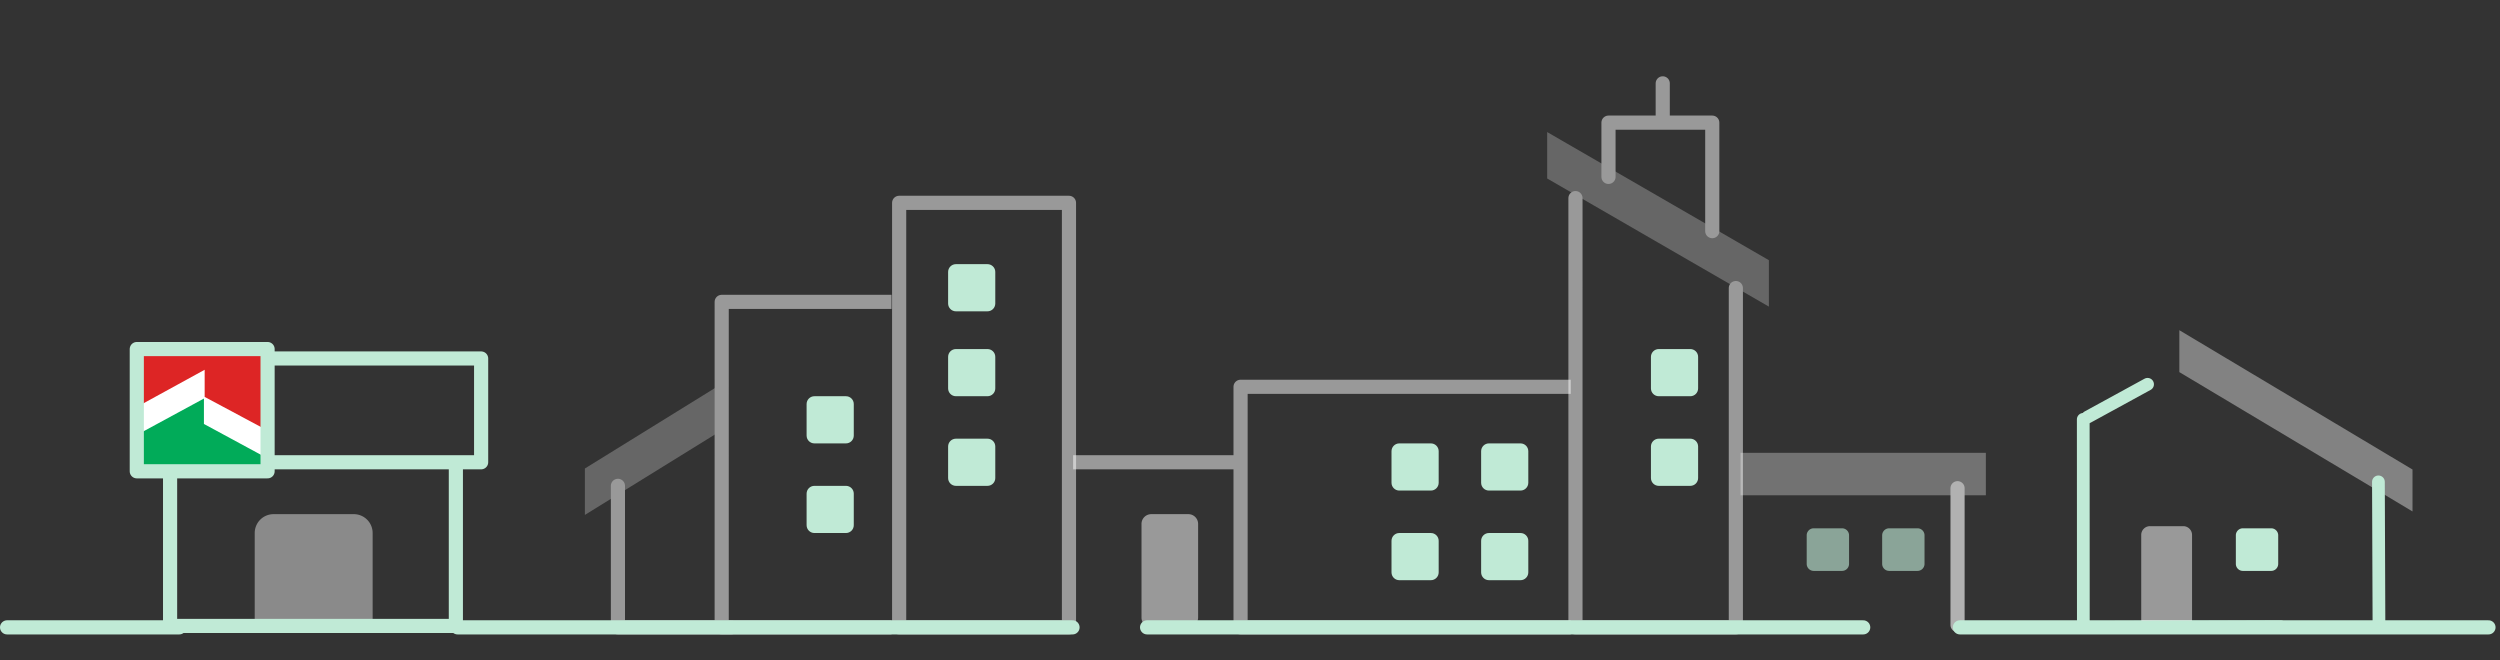 <svg xmlns="http://www.w3.org/2000/svg" width="530" height="140" viewBox="0 0 530 140">
    <rect x="0" y="0" width="530" height="140" fill="#333333" stroke="none"/>
    <g fill="none" fill-rule="evenodd">
        <g opacity=".5">
            <path fill="#FFF" fill-opacity=".85" d="M54 132v-19a4 4 0 0 1 4-4h17a4 4 0 0 1 4 4v19H54z"/>
            <path stroke="#FFF" stroke-linejoin="round" stroke-width="3" d="M190.621 133h36V43h-36z"/>
            <path stroke="#FFF" stroke-linecap="round" stroke-linejoin="round" stroke-width="3" d="M352.5 17.673v7.69"/>
            <path fill="#FFF" fill-opacity=".5" d="M375 55.161L328 28v9.84L375 65z"/>
            <path stroke="#FFF" stroke-linecap="round" stroke-linejoin="round" stroke-width="3" d="M368 61.072V133h-34V42M341 37.5V26h22v23"/>
        </g>
        <path fill="#FFF" d="M29 99.916h27.728V74H29z"/>
        <path stroke="#C0EAD6" stroke-linecap="round" stroke-linejoin="round" stroke-width="3" d="M96.643 98.593v34.106H36.058V95.253"/>
        <path fill="#DD2525" d="M43.388 78.39v5.752l13.34 7.135V74H29v12.278z"/>
        <path fill="#01AB59" d="M43.232 89.88v-5.39L29 92.21v7.706h27.728v-2.733z"/>
        <path stroke="#C0EAD6" stroke-linecap="round" stroke-linejoin="round" stroke-width="3" d="M29 99.916h27.728V74H29zM58 76h44v22H58"/>
        <g opacity=".5">
            <path fill="#FFF" fill-opacity=".5" d="M123.998 99.323L152 82v9.84l-28.002 17.321z"/>
            <path stroke="#FFF" stroke-linejoin="round" stroke-width="3" d="M189 133h-36V64h36M333 133h-70V82h70M227.5 98H262"/>
            <path stroke="#FFF" stroke-linecap="round" stroke-linejoin="round" stroke-width="3" d="M155 133h-24v-30"/>
        </g>
        <path fill="#FFF" fill-opacity=".5" d="M251.93 109h-7.86a2.07 2.07 0 0 0-2.07 2.07v19.86a2.07 2.07 0 0 0 2.07 2.07h7.86a2.07 2.07 0 0 0 2.07-2.07v-19.86a2.07 2.07 0 0 0-2.07-2.07z"/>
        <g opacity=".621">
            <path fill="#FFF" fill-opacity=".5" d="M421 96h-52v9h52z"/>
            <path stroke="#FFF" stroke-linecap="round" stroke-linejoin="round" stroke-width="3" d="M415 103.5v29"/>
            <path fill="#C0EAD6" d="M406.51 112h-6a1.49 1.49 0 0 0-1.49 1.49v6.052c0 .823.668 1.49 1.49 1.49h6a1.49 1.49 0 0 0 1.49-1.49v-6.052a1.49 1.49 0 0 0-1.49-1.49zM390.51 112h-6a1.49 1.49 0 0 0-1.49 1.49v6.052c0 .823.668 1.49 1.49 1.49h6a1.49 1.49 0 0 0 1.49-1.49v-6.052a1.49 1.49 0 0 0-1.49-1.49z"/>
        </g>
        <path stroke="#C0EAD6" stroke-linecap="round" stroke-linejoin="round" stroke-width="3" d="M395 133H243.182m-15.807 0H97.003M38 133H1.5M527.557 133H415.5"/>
        <path fill="#C0EAD6" d="M209.344 56h-6.688c-.915 0-1.656.741-1.656 1.656v6.688c0 .915.741 1.656 1.656 1.656h6.688c.915 0 1.656-.741 1.656-1.656v-6.688c0-.915-.741-1.656-1.656-1.656zM209.344 74h-6.688c-.915 0-1.656.741-1.656 1.656v6.688c0 .915.741 1.656 1.656 1.656h6.688c.915 0 1.656-.741 1.656-1.656v-6.688c0-.915-.741-1.656-1.656-1.656zM179.344 84h-6.688c-.915 0-1.656.741-1.656 1.656v6.688c0 .915.741 1.656 1.656 1.656h6.688c.915 0 1.656-.741 1.656-1.656v-6.688c0-.915-.741-1.656-1.656-1.656zM322.344 94h-6.688c-.915 0-1.656.741-1.656 1.656v6.688c0 .915.741 1.656 1.656 1.656h6.688c.915 0 1.656-.741 1.656-1.656v-6.688c0-.915-.741-1.656-1.656-1.656zM358.344 74h-6.688c-.915 0-1.656.741-1.656 1.656v6.688c0 .915.741 1.656 1.656 1.656h6.688c.915 0 1.656-.741 1.656-1.656v-6.688c0-.915-.741-1.656-1.656-1.656zM209.344 93h-6.688c-.915 0-1.656.741-1.656 1.656v6.688c0 .915.741 1.656 1.656 1.656h6.688c.915 0 1.656-.741 1.656-1.656v-6.688c0-.915-.741-1.656-1.656-1.656zM179.344 103h-6.688c-.915 0-1.656.741-1.656 1.656v6.688c0 .915.741 1.656 1.656 1.656h6.688c.915 0 1.656-.741 1.656-1.656v-6.688c0-.915-.741-1.656-1.656-1.656zM322.344 113h-6.688c-.915 0-1.656.741-1.656 1.656v6.688c0 .915.741 1.656 1.656 1.656h6.688c.915 0 1.656-.741 1.656-1.656v-6.688c0-.915-.741-1.656-1.656-1.656zM303.344 94h-6.688c-.915 0-1.656.741-1.656 1.656v6.688c0 .915.741 1.656 1.656 1.656h6.688c.915 0 1.656-.741 1.656-1.656v-6.688c0-.915-.741-1.656-1.656-1.656zM303.344 113h-6.688c-.915 0-1.656.741-1.656 1.656v6.688c0 .915.741 1.656 1.656 1.656h6.688c.915 0 1.656-.741 1.656-1.656v-6.688c0-.915-.741-1.656-1.656-1.656zM358.344 93h-6.688c-.915 0-1.656.741-1.656 1.656v6.688c0 .915.741 1.656 1.656 1.656h6.688c.915 0 1.656-.741 1.656-1.656v-6.688c0-.915-.741-1.656-1.656-1.656z"/>
        <g>
            <path stroke="#C0EAD6" stroke-linecap="round" stroke-linejoin="round" stroke-width="2.7" d="M455.286 81.471l-12.702 6.945"/>
            <path fill="#FFF" fill-opacity=".5" d="M455.802 111.548h7.05c1.028 0 1.862.834 1.862 1.863v17.952a1.863 1.863 0 0 1-1.863 1.863h-7.05a1.863 1.863 0 0 1-1.862-1.863V113.41c0-1.029.834-1.863 1.863-1.863z"/>
            <path fill="#FFF" fill-opacity=".78" d="M511.452 99.538L462.02 70v8.887l49.432 29.538z" opacity=".5"/>
            <path stroke="#C0EAD6" stroke-linecap="round" stroke-linejoin="round" stroke-width="2.7" d="M504.226 102.154l.116 30.642m-20.86.074l-41.814.148-.018-44.114"/>
            <path fill="#C0EAD6" d="M475.49 112h6c.822 0 1.49.667 1.49 1.49v6.052a1.49 1.49 0 0 1-1.49 1.49h-6a1.49 1.49 0 0 1-1.49-1.49v-6.052c0-.823.667-1.49 1.49-1.49z"/>
        </g>
    </g>
</svg>
